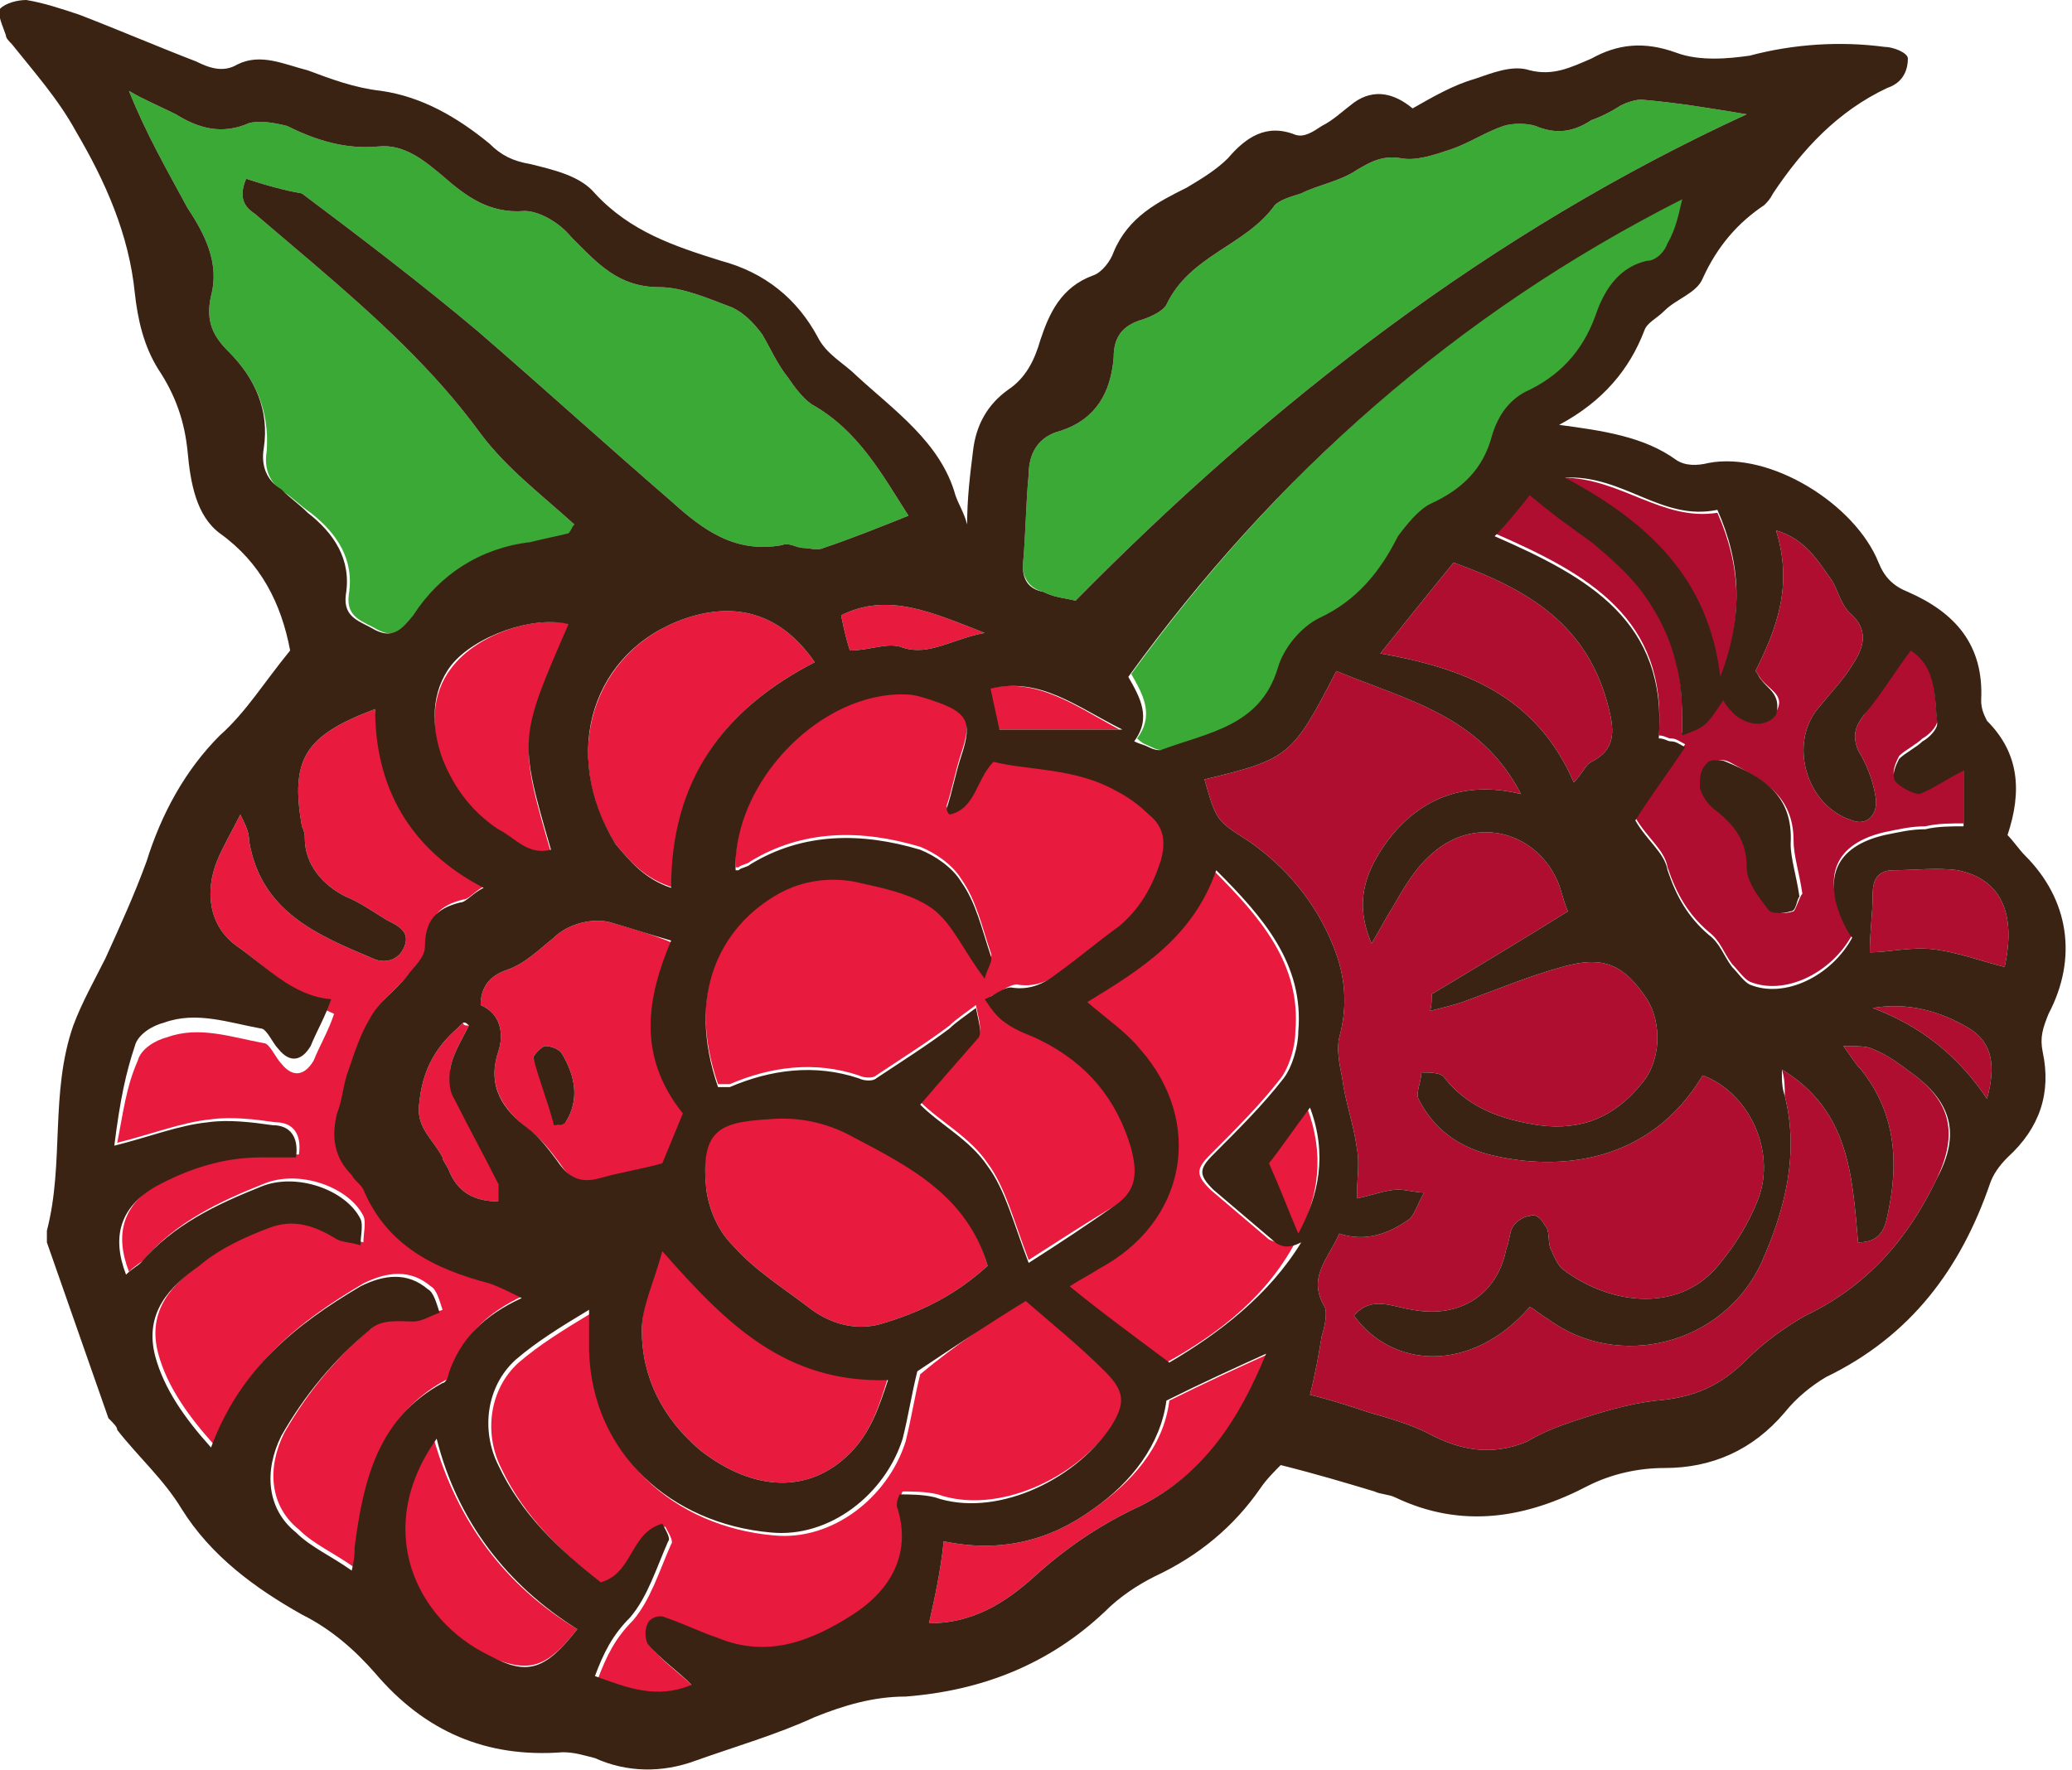 <svg version="1.1" id="Vrstva_1" xmlns="http://www.w3.org/2000/svg" x="0" y="0" viewBox="0 0 70.7 60.4" style="enable-background:new 0 0 70.7 60.4" xml:space="preserve"><style>.st0{fill:#3aa935}.st1{fill:#e81a3d}.st2{fill:#af0e31}.st3{fill:#3b2313}</style><path class="st0" d="M19.5 18.2c-.4.1-.9.2-1.3.3-1.7.2-3.1 1.1-4 2.5-.4.5-.7.8-1.3.5-.5-.3-1.1-.4-1-1.2.2-1.2-.4-2.1-1.3-2.8-.3-.2-.6-.5-.9-.7-.5-.3-.7-.8-.6-1.4.1-1.4-.4-2.5-1.3-3.4-.5-.5-.8-1-.6-1.9.3-1.1-.2-2.1-.8-3-.7-1.3-1.4-2.5-2-4 .5.3 1 .5 1.6.8.8.5 1.6.7 2.5.3.4-.1.9 0 1.3.1 1 .5 2 .8 3.1.7.9-.1 1.6.5 2.2 1 .8.7 1.6 1.3 2.8 1.2.5 0 1.2.4 1.6.9.9.9 1.6 1.7 3 1.7.8 0 1.7.4 2.5.7.4.2.7.5 1 .9.3.5.5 1 .9 1.5.2.3.5.7.8.9 1.6.9 2.4 2.4 3.3 3.8-1 .4-2 .8-2.9 1.1-.2.1-.5 0-.7 0-.2 0-.5-.2-.7-.1-1.6.3-2.7-.5-3.8-1.5-2.2-1.9-4.4-3.9-6.6-5.8-1.9-1.6-4-3.2-6-4.7-.6-.1-1.3-.3-1.9-.5-.3.7 0 1 .3 1.2.7.6 1.3 1.1 2 1.7 2.1 1.8 4.1 3.6 5.7 5.8.9 1.2 2.1 2.1 3.2 3.1 0 .1-.1.2-.1.3zM36.7 20.5c-.4-.1-.7-.1-1.1-.3-.4-.1-.7-.4-.7-.9.1-1 .1-2.1.2-3.1 0-.7.3-1.3 1.1-1.5 1.2-.4 1.7-1.3 1.8-2.5 0-.7.3-1.1 1-1.3.3-.1.7-.3.8-.5.8-1.7 2.7-2 3.7-3.4.2-.2.6-.3.9-.4.6-.3 1.3-.4 1.9-.8.5-.3.9-.5 1.5-.4.5.1 1.1-.1 1.7-.3.6-.2 1.2-.6 1.8-.8.3-.1.8-.1 1.1 0 .7.3 1.3.2 1.9-.2.3-.1.7-.3 1-.5.2-.1.5-.2.7-.2 1.2.1 2.4.3 3.6.5-8.7 4-16.2 9.8-22.9 16.6z"/><path class="st1" d="M35.1 43c-.5-1.3-.8-2.5-1.4-3.3-.6-.9-1.6-1.4-2.3-2.1.6-.7 1.3-1.5 2-2.3.1-.2 0-.5-.1-1-.4.3-.7.5-.9.7-.8.6-1.6 1.1-2.5 1.7-.1.1-.4.1-.6 0-1.5-.5-3-.3-4.4.3h-.4c-1.1-3.2.1-5.4 1.9-6.5.8-.5 1.8-.7 2.8-.5.9.2 1.9.4 2.6.9.7.5 1.1 1.5 1.8 2.4.1-.4.3-.6.2-.8-.3-.9-.5-1.8-1-2.5-.3-.5-.9-.9-1.4-1.1-2-.6-4-.6-5.8.5-.1.1-.3.1-.4.2h-.1c-.1-3 2.9-6.1 5.8-6 .3 0 .6.1.9.2 1.2.4 1.4.7 1 1.9-.2.6-.3 1.2-.5 1.8 0 0 0 .1.1.2.9-.2.9-1.2 1.5-1.8 1.4.3 3 .2 4.4 1 .4.2.8.5 1.1.8.5.4.6.9.4 1.6-.3.9-.7 1.6-1.4 2.2-.7.5-1.4 1.1-2.1 1.6-.5.4-1 .6-1.6.5-.3 0-.6.3-.9.4.2.3.4.6.7.8.4.3.8.4 1.2.6 1.6.8 2.6 2 3.1 3.7.2.8.2 1.4-.5 1.9-1.2.7-2.1 1.3-3.2 2zM16.6 30.2c-.4.2-.6.5-.8.5-.8.2-1.2.6-1.2 1.5 0 .4-.4.7-.6 1-.4.5-1 .9-1.3 1.5-.3.5-.5 1.1-.7 1.7-.2.5-.2 1-.4 1.5-.2.8-.1 1.5.5 2.1.1.2.3.3.4.5.8 1.9 2.4 2.7 4.3 3.2.3.1.7.3 1.1.5-1.3.6-2.1 1.4-2.5 2.6 0 .1-.1.3-.2.3-2.2 1.2-2.7 3.3-3 5.6 0 .2 0 .4-.1.8-.7-.5-1.4-.8-1.9-1.3-1-.8-1.1-2.1-.5-3.3.8-1.4 1.8-2.6 3-3.6.4-.4 1-.3 1.5-.3.3 0 .6-.2.9-.3-.1-.3-.2-.7-.4-.8-.7-.6-1.5-.5-2.3-.1-2.2 1.3-4.1 2.8-5.1 5.5-.9-1-1.6-2-1.9-3.1-.4-1.5.5-2.4 1.5-3.1.7-.6 1.6-1 2.4-1.3.8-.3 1.5-.1 2.3.4.2.1.5.1.8.2 0-.3.1-.7 0-.9-.5-1-2.2-1.6-3.4-1.1-1.5.6-3 1.3-4.1 2.6-.1.1-.3.2-.5.4-.5-1.3-.2-2.3 1-3 1.1-.6 2.3-1 3.6-1h1.2c.1-.7-.2-1.1-.8-1.1-.7-.1-1.5-.2-2.2-.1-1 .1-2 .5-3.2.8.2-1 .3-1.9.7-2.8.1-.4.6-.7 1-.8 1.1-.4 2.2 0 3.3.2.2 0 .4.5.6.7.4.5.8.4 1.1-.1.2-.5.5-1 .7-1.6C10 34 9.1 33 8.1 32.3c-1-.7-1.1-1.9-.7-2.9.2-.5.5-1 .8-1.6.2.4.3.6.3.9.4 2.4 2.3 3.2 4.2 4 .4.2.9.1 1.1-.4.2-.5-.2-.7-.6-.9-.5-.3-.9-.6-1.4-.8-.8-.4-1.4-1.1-1.4-2 0-.1 0-.2-.1-.4-.4-2.3.1-3.1 2.5-4 .1 2.6 1.2 4.7 3.8 6zM35.1 44.3c.8.7 1.8 1.5 2.7 2.4.7.7.7 1.1.2 1.9-1.3 1.9-4 3.1-6 2.4-.4-.1-.9-.1-1.2-.1-.1.2-.1.3-.1.4.4 1.7-.1 3-1.5 3.9-1.4.9-2.9 1.5-4.6.8-.6-.2-1.2-.5-1.8-.7-.2-.1-.5 0-.6.2-.1.2-.1.5 0 .7.4.5 1 .9 1.5 1.4-1.2.5-2.2.1-3.3-.3.3-.8.6-1.4 1.2-2 .6-.7.9-1.7 1.3-2.6.1-.1-.1-.4-.2-.6-1.1.3-1 1.7-2.1 2-1.4-1.1-2.7-2.3-3.5-4-.6-1.2-.4-2.7.6-3.6.7-.6 1.5-1.1 2.5-1.7v1.4c.1 3.5 2.8 5.9 6.2 6.2 2 .2 3.9-1.3 4.5-3.2.2-.8.3-1.5.5-2.3 1.2-1 2.4-1.8 3.7-2.6z"/><path class="st1" d="M44.3 42.2c-1 2-2.7 3.3-4.5 4.3-1.2-.9-2.3-1.7-3.4-2.6.3-.2.7-.4 1-.6 3-1.6 3.6-5 1.4-7.5-.5-.6-1.1-1-1.8-1.6 1.8-1.1 3.6-2.2 4.4-4.5 1.6 1.6 3 3.2 2.8 5.5 0 .5-.2 1.2-.5 1.6-.7.9-1.5 1.7-2.4 2.6-.5.5-.5.7 0 1.2.7.6 1.3 1.1 2 1.7.4.2.7.1 1-.1zM33.7 43.2c-1.1 1-2.3 1.6-3.7 2-.8.2-1.6 0-2.3-.5-.9-.7-1.9-1.3-2.7-2.2-.5-.5-.8-1.2-.9-1.9-.2-2.1.3-2.3 2-2.5 1-.1 2 .1 2.9.6 2 1 4 2 4.7 4.5zM23 32.2c-.8 1.9-1.2 3.9.4 5.9-.2.5-.5 1.2-.7 1.7-.7.2-1.4.3-2.1.5-.7.2-1.1 0-1.5-.6-.3-.4-.6-.8-1-1.1-.9-.7-1.5-1.5-1.1-2.7.2-.6.1-1.3-.6-1.6 0-.6.3-1 .9-1.2.6-.2 1.1-.7 1.6-1.1.5-.5 1.4-.7 2-.5.7.2 1.4.4 2.1.7zm-4 6.2c.1 0 .2-.1.3-.1.5-.8.3-1.6-.1-2.3-.1-.2-.4-.3-.6-.3-.1 0-.4.3-.4.4.3.8.5 1.6.8 2.3zM23 30.3c-1-.3-1.5-.9-2-1.5-1.9-3-.8-6.6 2.4-7.7 1.8-.6 3.3-.1 4.4 1.5-3.1 1.6-4.9 4-4.8 7.7zM22.6 42.6c2.2 2.5 4.2 4.6 7.7 4.4-.3 1-.6 1.9-1.3 2.6-1.4 1.4-3.3 1.3-5.1-.1-1.3-1.1-2-2.5-2-4.1 0-.9.4-1.8.7-2.8zM19.5 21.3c-1.8 4-1.8 4-.7 7.8-.8.2-1.2-.4-1.8-.7-.9-.6-1.5-1.4-1.9-2.4-.4-1.1-.4-2.3.3-3.2.9-1.2 2.9-1.8 4.1-1.5zM19.7 55.6c-1.1 1.4-1.7 1.5-3.1.9-2.5-1.2-4-4.3-1.8-7.4.8 2.8 2.4 5 4.9 6.5zM39.9 47.8c1.2-.6 2.3-1.1 3.4-1.6-.9 2.2-2.2 4.1-4.4 5.2-1.3.6-2.5 1.4-3.6 2.4-1 .9-2.1 1.6-3.6 1.6.2-.9.4-1.8.5-2.8 1.9.4 3.6 0 5.1-1.1 1.3-.9 2.4-2.1 2.6-3.7zM16 35c-.2.4-.5.9-.6 1.3-.1.4 0 .8.1 1.1.5 1 1 1.9 1.5 2.9v.7c-.8 0-1.4-.3-1.7-1.1-.1-.2-.2-.3-.2-.4-.3-.6-.9-1-.8-1.8.1-1.1.5-1.9 1.3-2.6l.2-.2c0 .1.1.1.2.1zM33.6 21.6c-1.1.2-1.9.8-2.8.5-.5-.2-1.1.1-1.8.1-.1-.3-.2-.7-.3-1.2 1.6-.8 3.1-.1 4.9.6z"/><path class="st2" d="M60.8 36.5c2.3 1.4 2.4 3.6 2.6 5.9.7 0 .9-.4 1-.9.4-1.8.3-3.5-.9-5-.2-.2-.3-.4-.6-.8.5 0 .8 0 1 .1.5.2.9.5 1.3.8 1.4 1 1.6 2.1.9 3.6-1 2.1-2.4 3.7-4.5 4.7-.7.4-1.4.9-2 1.5-.9.9-1.8 1.3-3.1 1.4-.9.1-1.9.4-2.8.7-.6.2-1.1.4-1.6.7-1.2.5-2.3.3-3.4-.3-.6-.3-1.3-.5-2-.7-.6-.2-1.2-.4-2-.6.2-.8.3-1.4.4-2 .1-.3.2-.8.1-1-.6-1 .1-1.6.5-2.5.9.3 1.7 0 2.4-.5.2-.2.3-.6.5-.9-.3 0-.6-.1-.9-.1-.4 0-.9.2-1.4.3 0-.7.1-1.2 0-1.7-.1-.8-.4-1.6-.5-2.4-.1-.5-.2-1-.1-1.4.3-1.1.2-2.1-.2-3.1-.6-1.5-1.6-2.7-2.9-3.6-1.1-.7-1.1-.7-1.5-2.1 2.9-.7 3-.8 4.5-3.7 2.4 1 4.9 1.5 6.3 4.2-2-.5-3.6.2-4.7 1.8-.6.9-1 1.9-.4 3.3.3-.5.5-.9.7-1.2.4-.7.8-1.4 1.4-1.9 1.5-1.3 3.6-.7 4.3 1.1.1.3.2.7.3.9-1.6 1-3.1 1.9-4.6 2.8-.1 0 0 .2-.1.6.4-.1.8-.2 1.1-.3 1.1-.4 2.3-.9 3.4-1.2 1.4-.4 2.1-.1 2.9 1.1.5.8.5 2.1-.2 2.9-.9 1.1-2 1.6-3.5 1.4-1.3-.2-2.4-.6-3.2-1.6-.1-.2-.5-.2-.8-.2 0 .3-.2.7-.1.9.5 1 1.3 1.6 2.4 1.9 2.4.6 5.5.3 7.3-2.7 1.6.6 2.5 2.6 1.9 4.2-.3.8-.8 1.6-1.3 2.2-1.3 1.7-3.7 1.5-5.4.2-.2-.2-.3-.5-.4-.7-.1-.3 0-.6-.2-.8-.1-.2-.3-.4-.5-.3-.2 0-.5.2-.6.4-.1.2-.1.5-.2.7-.3 1.6-1.6 2.4-3.2 2.1-.7-.1-1.4-.5-2 .2 1.3 1.8 4 2 6-.3.2.1.4.3.6.4 2.4 1.8 6 .9 7.3-1.9.8-1.8 1.3-3.7.8-5.7 0-.3 0-.6-.1-.9z"/><path class="st0" d="M38.8 25.2c.6-.8.2-1.5-.2-2.2 5-6.9 11.2-12.4 18.9-16.3-.2.6-.3 1.1-.5 1.6-.1.3-.4.6-.7.6-.9.2-1.4.9-1.7 1.7-.4 1.2-1.1 2.1-2.3 2.7-.7.3-1.1.9-1.3 1.6-.3 1.1-1 1.8-2.1 2.3-.4.2-.8.7-1.1 1.1-.6 1.2-1.4 2.2-2.7 2.8-.6.3-1.2 1-1.4 1.7-.6 2-2.4 2.2-4 2.8-.1 0-.2 0-.4-.1s-.3-.1-.5-.3z"/><path class="st2" d="M65.2 22.1c.9.6.8 1.6.9 2.5 0 .2-.3.5-.5.6-.2.2-.6.4-.8.6-.1.2-.3.6-.1.8.2.2.6.4.8.4.5-.2.9-.5 1.5-.8v1.9c-.4 0-.9 0-1.3.1-.5 0-.9.1-1.4.2-1.7.4-2.1 1.5-1.4 3 .1.2.2.4.3.5-.7 1.3-2.3 2.1-3.5 1.6-.2-.1-.4-.4-.6-.6-.3-.4-.4-.8-.8-1.1-.7-.6-1.1-1.3-1.4-2.2-.1-.6-.7-1-1.1-1.7.5-.8 1.1-1.6 1.7-2.5-.2-.1-.3-.2-.5-.2-.1 0-.2-.1-.4-.1.3-4-2.4-5.5-5.6-6.9.4-.4.8-.9 1.2-1.4.7.6 1.4 1.1 2.1 1.6.6.5 1.3 1.1 1.8 1.8s.9 1.5 1.1 2.4c.2.7.2 1.6.2 2.4.8-.3.8-.3 1.4-1.2.1.2.3.4.4.5.5.4 1.1.4 1.4 0 .3-.5-.1-.7-.4-1-.2-.2-.2-.3-.3-.4.7-1.4 1.3-2.9.7-4.8 1 .3 1.4 1 1.9 1.7.2.3.3.8.6 1.1.7.6.5 1.2.1 1.8-.3.5-.7.9-1.1 1.4-1.1 1.2-.5 3.4 1.1 3.9.5.2.9-.2.8-.8-.1-.6-.3-1.1-.6-1.6-.2-.5-.1-.8.2-1.2.5-.8 1-1.5 1.6-2.3zm-3.7 8.4c-.1-.7-.3-1.3-.3-1.8 0-1.6-1.1-2.1-2.2-2.7-.2-.1-.6-.1-.7.1-.2.2-.2.5-.2.8.1.3.3.6.6.8.6.5 1 1 1 1.9 0 .5.4 1 .7 1.4.1.2.5.2.8.1.1-.1.2-.5.3-.6z"/><path class="st2" d="M47.1 22.3c.8-1 1.6-2 2.5-3.1 2.5.9 4.6 2.1 5.3 5 .2.8.2 1.4-.6 1.8-.2.1-.3.4-.6.7-1.3-3-3.8-3.9-6.6-4.4zM68.4 33c-.8-.2-1.6-.5-2.4-.6-.8-.1-1.5.1-2.2.1 0-.7.1-1.3.1-2 0-.5.2-.8.7-.8.7 0 1.5-.1 2.2 0 1.5.3 2 1.5 1.6 3.3zM53.3 16.3c2 0 3.4 1.5 5.3 1.2.8 1.8.9 3.6.1 5.7-.5-3.5-2.5-5.4-5.4-6.9zM67.8 37.5c-1-1.5-2.3-2.5-3.9-3.1 1.2-.2 2.3.1 3.3.7.8.5.9 1.3.6 2.4z"/><path class="st1" d="M34 24.9c-.1-.5-.2-.9-.3-1.4 1.7-.4 3 .6 4.5 1.4H34zM44.3 42.2c-.3-.8-.7-1.6-1.1-2.5.4-.5.8-1.1 1.4-1.9.6 1.6.4 3-.3 4.4z"/><path class="st3" d="M4 48.8c.7.9 1.6 1.7 2.2 2.7 1 1.6 2.5 2.7 4.1 3.6 1 .5 1.8 1.2 2.5 2 1.7 2 3.8 2.9 6.4 2.7.4 0 .7.1 1.1.2 1.1.5 2.3.5 3.4.1 1.4-.5 2.8-.9 4.1-1.5 1-.4 2-.7 3.1-.7 2.6-.2 4.9-1.1 6.8-2.9.5-.5 1.1-.9 1.7-1.2 1.5-.7 2.7-1.7 3.6-3 .2-.3.5-.6.7-.8 1.2.3 2.2.6 3.2.9.2.1.5.1.7.2 2.3 1.1 4.5.7 6.6-.4.8-.4 1.7-.6 2.6-.6 1.6 0 3-.6 4.1-1.9.4-.5.9-.9 1.4-1.2 2.9-1.4 4.6-3.7 5.6-6.6.1-.3.3-.6.6-.9 1.1-1 1.5-2.2 1.2-3.6-.1-.5 0-.8.2-1.3 1-1.9.7-3.9-.8-5.4-.2-.2-.4-.5-.6-.7.5-1.5.4-2.8-.7-3.9-.1-.2-.2-.4-.2-.7.1-1.9-.9-3-2.5-3.7-.5-.2-.8-.5-1-1-.8-2-3.7-3.8-5.8-3.4-.4.1-.8.1-1.1-.1-1.1-.8-2.5-1-4-1.2 1.5-.8 2.4-1.9 2.9-3.2.1-.3.4-.4.7-.7.4-.4 1.1-.6 1.3-1.1.5-1.1 1.2-1.9 2.1-2.5.1-.1.2-.2.3-.4 1-1.5 2.2-2.8 3.9-3.6.6-.2.7-.7.7-1 0-.2-.5-.4-.8-.4-1.5-.2-3.1-.1-4.6.3-.7.1-1.7.2-2.5-.1-1.1-.4-2-.3-2.9.2-.7.3-1.3.6-2.1.4-.6-.2-1.3.1-1.9.3-.7.2-1.4.6-2.1 1-.6-.5-1.3-.7-2-.2-.4.3-.7.6-1.1.8-.3.2-.6.4-.9.3-1-.4-1.7.1-2.3.8-.4.4-.9.7-1.4 1-1 .5-2 1-2.5 2.2-.1.3-.4.7-.7.8-1.1.4-1.5 1.3-1.8 2.2-.2.7-.5 1.3-1.1 1.7-.7.5-1.1 1.2-1.2 2.1-.1.8-.2 1.6-.2 2.5-.1-.4-.3-.7-.4-1-.5-1.8-2.1-2.9-3.4-4.1-.4-.4-1-.7-1.3-1.3-.7-1.3-1.8-2.2-3.3-2.6-1.6-.5-3.1-1-4.3-2.3-.5-.6-1.4-.8-2.2-1-.6-.1-1-.3-1.4-.7-1.1-.9-2.3-1.6-3.7-1.8-.9-.1-1.7-.4-2.5-.7-.8-.2-1.6-.6-2.4-.2-.5.3-1 .1-1.4-.1C5.4 1.6 4 1 2.7.5 2.1.3 1.5.1.9 0 .6 0 .2.1 0 .3c-.1.2.1.6.2.9 0 .1.1.2.2.3.8 1 1.6 1.9 2.2 3 1 1.7 1.8 3.5 2 5.5.1.9.3 1.8.8 2.6.6.9.9 1.8 1 2.8.1 1.1.3 2.2 1.1 2.8 1.4 1 2.1 2.4 2.4 4 0 0 0 .1 0 0-.9 1.1-1.5 2.1-2.4 2.9-1.2 1.2-2 2.7-2.5 4.3-.4 1.1-.9 2.2-1.4 3.3-.4.8-.8 1.5-1.1 2.3-.8 2.3-.3 4.7-.9 7v.4l2.1 6c.2.2.3.3.3.4zm12.7 7.7c-2.5-1.2-4-4.3-1.8-7.4.7 2.8 2.4 5 4.8 6.5-1.1 1.4-1.7 1.6-3 .9zm12.4-1.4c-1.4.9-2.9 1.5-4.6.8-.6-.2-1.2-.5-1.8-.7-.2-.1-.5 0-.6.2-.1.2-.1.5 0 .7.4.5 1 .9 1.5 1.4-1.2.5-2.2.1-3.3-.3.3-.8.6-1.4 1.2-2 .6-.7.9-1.7 1.3-2.6.1-.1-.1-.4-.2-.6-1.1.3-1 1.7-2.1 2-1.4-1.1-2.7-2.3-3.5-4-.6-1.2-.4-2.7.6-3.6.7-.6 1.5-1.1 2.5-1.7v1.4c.1 3.5 2.8 5.9 6.2 6.2 2 .2 3.9-1.3 4.5-3.2.2-.8.3-1.5.5-2.3 1.2-.8 2.4-1.6 3.7-2.4.8.7 1.8 1.5 2.7 2.4.7.7.7 1.1.2 1.9-1.3 1.9-4 3.1-6 2.4-.4-.1-.9-.1-1.2-.1-.1.2-.1.3-.1.4.5 1.5-.1 2.8-1.5 3.7zM15.5 37.5c.5 1 1 1.9 1.5 2.9v.6c-.8 0-1.4-.3-1.7-1.1-.1-.2-.2-.3-.2-.4-.3-.6-.9-1-.8-1.8.1-1.1.5-1.9 1.3-2.6l.2-.2c.1 0 .1 0 .2.1-.2.4-.5.9-.6 1.3-.1.4-.1.9.1 1.2zm1.5-1.6c.2-.6.1-1.3-.6-1.6 0-.6.3-1 .9-1.2.6-.2 1.1-.7 1.6-1.1.5-.5 1.4-.7 2-.5.7.2 1.3.4 2 .6-.8 1.9-1.2 3.9.4 5.9-.2.5-.5 1.2-.7 1.7-.7.2-1.4.3-2.1.5-.7.2-1.1 0-1.5-.6-.3-.4-.6-.8-1-1.1-.8-.6-1.4-1.4-1-2.6zm1.8-6.9c-.8.2-1.2-.4-1.8-.7-.9-.6-1.5-1.4-1.9-2.4-.4-1.1-.4-2.3.3-3.2.8-1 2.8-1.7 4-1.4-1.7 3.9-1.7 3.9-.6 7.7zm4.6-7.9c1.8-.6 3.3-.1 4.4 1.5-3.1 1.6-4.9 4-4.9 7.7-.9-.3-1.4-.9-1.9-1.5-1.9-3.1-.8-6.6 2.4-7.7zm6.9 26c-.3.9-.6 1.8-1.3 2.5-1.4 1.4-3.3 1.3-5.1-.1-1.3-1.1-2-2.5-2-4.1 0-.8.4-1.6.7-2.7 2.2 2.5 4.2 4.5 7.7 4.4zm-4.1-8.9c1-.1 2 .1 2.9.6 1.9 1 3.9 2 4.6 4.4-1.1 1-2.3 1.6-3.7 2-.8.2-1.6 0-2.3-.5-.9-.7-1.9-1.3-2.7-2.2-.5-.5-.8-1.2-.9-1.9-.2-2 .4-2.3 2.1-2.4zm12.7 13.2c-1.3.6-2.5 1.4-3.6 2.4-1 .9-2.1 1.6-3.6 1.6.2-.9.4-1.8.5-2.8 1.9.4 3.6 0 5.1-1.1 1.3-.9 2.3-2.2 2.5-3.7 1.2-.6 2.3-1.1 3.4-1.6-.9 2.2-2.1 4.1-4.3 5.2zm1-4.9c-1.2-.9-2.3-1.7-3.4-2.6.3-.2.7-.4 1-.6 3-1.6 3.6-5 1.4-7.5-.5-.6-1.1-1-1.8-1.6 1.8-1.1 3.6-2.2 4.4-4.5 1.6 1.6 3 3.2 2.8 5.5 0 .5-.2 1.2-.5 1.6-.7.9-1.5 1.7-2.4 2.6-.5.5-.5.7 0 1.2.7.6 1.3 1.1 2 1.7.3.3.6.3 1 .1-1.1 1.8-2.8 3.1-4.5 4.1zm3.4-6.8c.4-.5.8-1.1 1.4-1.9.6 1.6.3 3-.4 4.3-.3-.7-.6-1.5-1-2.4zm22.8.5c-1 2.1-2.4 3.7-4.5 4.7-.7.4-1.4.9-2 1.5-.9.9-1.8 1.3-3.1 1.4-.9.1-1.9.4-2.8.7-.6.2-1.1.4-1.6.7-1.2.5-2.3.3-3.4-.3-.6-.3-1.3-.5-2-.7-.6-.2-1.2-.4-2-.6.2-.8.3-1.4.4-2 .1-.3.2-.8.1-1-.6-1 .1-1.6.5-2.5.9.3 1.7 0 2.4-.5.2-.2.3-.6.5-.9-.3 0-.6-.1-.9-.1-.4 0-.9.2-1.4.3 0-.7.1-1.2 0-1.7-.1-.8-.4-1.6-.5-2.4-.1-.5-.2-1-.1-1.4.3-1.1.2-2.1-.2-3.1-.6-1.5-1.6-2.7-2.9-3.6-1.1-.7-1.1-.7-1.5-2.1 2.9-.7 3-.8 4.5-3.7 2.4 1 4.9 1.5 6.3 4.2-2-.5-3.6.2-4.7 1.8-.6.9-1 1.9-.4 3.3.3-.5.5-.9.7-1.2.4-.7.8-1.4 1.4-1.9 1.5-1.3 3.6-.7 4.3 1.1.1.3.2.7.3.9-1.6 1-3.1 1.9-4.6 2.8-.1 0 0 .2-.1.6.4-.1.8-.2 1.1-.3 1.1-.4 2.3-.9 3.4-1.2 1.4-.4 2.1-.1 2.9 1.1.5.8.5 2.1-.2 2.9-.9 1.1-2 1.6-3.5 1.4-1.3-.2-2.4-.6-3.2-1.6-.1-.2-.5-.2-.8-.2 0 .3-.2.7-.1.9.5 1 1.3 1.6 2.4 1.9 2.4.6 5.5.3 7.3-2.7 1.6.6 2.5 2.6 1.9 4.2-.3.8-.8 1.6-1.3 2.2-1.3 1.7-3.7 1.5-5.4.2-.2-.2-.3-.5-.4-.7-.1-.3 0-.6-.2-.8-.1-.2-.3-.4-.5-.3-.2 0-.5.2-.6.4-.1.2-.1.5-.2.7-.3 1.6-1.6 2.4-3.2 2.1-.7-.1-1.4-.5-2 .2 1.3 1.8 4 2 6-.3.2.1.4.3.6.4 2.4 1.8 6 .9 7.3-1.9.8-1.8 1.3-3.7.8-5.7-.1-.3-.1-.5-.1-.9 2.3 1.4 2.4 3.6 2.6 5.9.7 0 .9-.4 1-.9.4-1.8.3-3.5-.9-5-.2-.2-.3-.4-.6-.8.5 0 .8 0 1 .1.5.2.9.5 1.3.8 1.4 1 1.7 2.1.9 3.6zm-19-17.9c.8-1 1.6-2 2.5-3.1 2.5.9 4.6 2.1 5.3 5 .2.8.2 1.4-.6 1.8-.2.1-.3.4-.6.7-1.3-3-3.8-3.9-6.6-4.4zm20.7 15.2c-1-1.5-2.3-2.5-3.9-3.1 1.2-.2 2.3.1 3.3.7.8.5.9 1.3.6 2.4zm.6-4.5c-.8-.2-1.6-.5-2.4-.6-.8-.1-1.5.1-2.2.1 0-.7.1-1.3.1-2 0-.5.2-.8.7-.8.7 0 1.5-.1 2.2 0 1.5.3 2 1.5 1.6 3.3zm-8.3-9.8c-.1-.1-.1-.2-.2-.3.7-1.4 1.3-2.9.7-4.8 1 .3 1.4 1 1.9 1.7.2.3.3.8.6 1.1.7.6.5 1.2.1 1.8-.3.5-.7.9-1.1 1.4-1.1 1.2-.5 3.4 1.1 3.9.5.2.9-.2.8-.8-.1-.6-.3-1.1-.6-1.6-.2-.5-.1-.8.2-1.2.6-.7 1-1.4 1.6-2.2.9.6.8 1.6.9 2.5 0 .2-.3.5-.5.6-.2.2-.6.4-.8.6-.1.2-.3.6-.1.8.2.2.6.4.8.4.5-.2.9-.5 1.5-.8v1.9c-.4 0-.9 0-1.3.1-.5 0-.9.1-1.4.2-1.7.4-2.1 1.5-1.4 3 .1.2.2.4.3.5-.7 1.3-2.3 2.1-3.5 1.6-.2-.1-.4-.4-.6-.6-.3-.4-.4-.8-.8-1.1-.7-.6-1.1-1.3-1.4-2.2-.1-.6-.7-1-1.1-1.7.5-.8 1.1-1.6 1.7-2.5-.2-.1-.3-.2-.5-.2-.1 0-.2-.1-.4-.1.3-4-2.4-5.5-5.6-6.9.4-.4.8-.9 1.2-1.4.7.6 1.4 1.1 2.1 1.6.6.5 1.3 1.1 1.8 1.8s.9 1.5 1.1 2.4c.2.7.2 1.6.2 2.4.8-.3.8-.3 1.4-1.2.1.2.3.4.4.5.5.4 1.1.4 1.4 0 .2-.7-.3-.9-.5-1.2zm-1.5-5.8c.8 1.8.9 3.6.1 5.7-.4-3.4-2.5-5.3-5.3-6.8 2-.1 3.3 1.5 5.2 1.1zm-1.7-9.1c-.1.3-.4.6-.7.6-.9.2-1.4.9-1.7 1.7-.4 1.2-1.1 2.1-2.3 2.7-.7.3-1.1.9-1.3 1.6-.3 1.1-1 1.8-2.1 2.3-.4.2-.8.7-1.1 1.1-.6 1.2-1.4 2.2-2.7 2.8-.6.3-1.2 1-1.4 1.7-.6 2-2.4 2.2-4 2.8-.1 0-.2 0-.4-.1s-.3-.1-.5-.2c.6-.8.2-1.5-.2-2.2 5-6.9 11.2-12.4 18.9-16.3-.1.4-.2 1-.5 1.5zm-22 11c.1-1 .1-2.1.2-3.1 0-.7.3-1.3 1.1-1.5 1.2-.4 1.7-1.3 1.8-2.5 0-.7.3-1.1 1-1.3.3-.1.7-.3.8-.5.8-1.7 2.7-2 3.7-3.4.2-.2.6-.3.9-.4.6-.3 1.3-.4 1.9-.8.5-.3.9-.5 1.5-.4.5.1 1.1-.1 1.7-.3.6-.2 1.2-.6 1.8-.8.3-.1.8-.1 1.1 0 .7.3 1.3.2 1.9-.2.3-.1.7-.3 1-.5.2-.1.5-.2.7-.2 1.2.1 2.4.3 3.6.5-8.7 4-16.2 9.8-22.9 16.6-.4-.1-.7-.1-1.1-.3-.5-.1-.7-.4-.7-.9zm3.4 5.6h-4.2c-.1-.5-.2-.9-.3-1.4 1.7-.4 2.9.6 4.5 1.4zm-.2 2.1c.4.2.8.5 1.1.8.5.4.6.9.4 1.6-.3.9-.7 1.6-1.4 2.2-.7.5-1.4 1.1-2.1 1.6-.5.4-1 .6-1.6.5-.3 0-.6.3-.9.4.2.3.4.6.7.8.4.3.8.4 1.2.6 1.6.8 2.6 2 3.1 3.7.2.8.2 1.4-.5 1.9-1 .7-1.9 1.3-3 2-.5-1.3-.8-2.5-1.4-3.3-.6-.9-1.6-1.4-2.3-2.1.6-.7 1.3-1.5 2-2.3.1-.2 0-.5-.1-1-.4.3-.7.5-.9.7-.8.6-1.6 1.1-2.5 1.7-.1.1-.4.1-.6 0-1.5-.5-3-.3-4.4.3h-.4c-1.1-3.2.1-5.4 1.9-6.5.8-.5 1.8-.7 2.8-.5.9.2 1.9.4 2.6.9.7.5 1.1 1.5 1.8 2.4.1-.4.3-.6.2-.8-.3-.9-.5-1.8-1-2.5-.3-.5-.9-.9-1.4-1.1-2-.6-4-.6-5.8.5-.1.1-.3.1-.4.2h-.1c-.1-3 2.9-6.1 5.8-6 .3 0 .6.1.9.2 1.2.4 1.4.7 1 1.9-.2.6-.3 1.2-.5 1.8 0 0 0 .1.1.2.9-.2.9-1.2 1.5-1.8 1.2.3 2.8.2 4.2 1zm-4.5-5.4c-1.1.2-1.9.8-2.8.5-.5-.2-1.1.1-1.8.1-.1-.3-.2-.7-.3-1.2 1.6-.8 3.1-.1 4.9.6zm-24-4.9c-.5-.3-.7-.8-.6-1.4.2-1.3-.3-2.4-1.2-3.3-.5-.5-.8-1-.6-1.9.3-1.1-.2-2.1-.8-3-.7-1.3-1.4-2.5-2-4 .5.3 1 .5 1.6.8.8.5 1.6.7 2.5.3.4-.1.9 0 1.3.1 1 .5 2 .8 3.1.7.9-.1 1.6.5 2.2 1 .8.7 1.6 1.3 2.8 1.2.5 0 1.2.4 1.6.9.9.9 1.6 1.7 3 1.7.8 0 1.7.4 2.5.7.4.2.7.5 1 .9.3.5.5 1 .9 1.5.2.3.5.7.8.9 1.6.9 2.4 2.4 3.3 3.8-1 .4-2 .8-2.9 1.1-.2.1-.5 0-.7 0-.2 0-.5-.2-.7-.1-1.6.3-2.7-.5-3.8-1.5-2.2-1.9-4.4-3.9-6.6-5.8-1.9-1.6-4-3.2-6-4.7-.6-.1-1.3-.3-1.9-.5-.3.7 0 1 .3 1.2.7.6 1.3 1.1 2 1.7 2.1 1.8 4.1 3.6 5.7 5.8.9 1.2 2.1 2.1 3.2 3.1-.1.1-.1.2-.2.3-.4.1-.9.2-1.3.3-1.7.2-3.1 1.1-4 2.5-.4.5-.7.8-1.3.5-.5-.3-1.1-.4-1-1.2.2-1.2-.4-2.1-1.3-2.8-.3-.3-.6-.5-.9-.8zm-5 19c.1-.4.6-.7 1-.8 1.1-.4 2.2 0 3.3.2.2 0 .4.5.6.7.4.5.8.4 1.1-.1.2-.5.5-1 .7-1.6C10 34 9.1 33 8.1 32.3s-1.1-1.9-.7-2.9c.2-.5.5-1 .8-1.6.2.4.3.6.3.9.4 2.4 2.3 3.2 4.2 4 .4.2.9.1 1.1-.4.2-.5-.2-.7-.6-.9-.5-.3-.9-.6-1.4-.8-.8-.4-1.4-1.1-1.4-2 0-.1 0-.2-.1-.4-.4-2.3.1-3.1 2.5-4 0 2.7 1.2 4.8 3.7 6.1-.4.2-.6.5-.8.5-.8.2-1.2.6-1.2 1.5 0 .4-.4.7-.6 1-.4.5-1 .9-1.3 1.5-.3.5-.5 1.1-.7 1.7-.2.5-.2 1-.4 1.5-.2.8-.1 1.5.5 2.1.1.2.3.3.4.5.8 1.9 2.4 2.7 4.3 3.2.3.1.7.3 1.1.5-1.3.6-2.1 1.4-2.5 2.6 0 .1-.1.3-.2.3-2.2 1.2-2.7 3.3-3 5.6 0 .2 0 .4-.1.8-.7-.5-1.4-.8-1.9-1.3-1-.8-1.1-2.1-.5-3.3.8-1.4 1.8-2.6 3-3.6.4-.4 1-.3 1.5-.3.3 0 .6-.2.9-.3-.1-.3-.2-.7-.4-.8-.7-.6-1.5-.5-2.3-.1-2.2 1.3-4.1 2.8-5.1 5.5-.9-1-1.6-2-1.9-3.1-.4-1.5.5-2.4 1.5-3.1.7-.6 1.6-1 2.4-1.3.8-.3 1.5-.1 2.3.4.2.1.5.1.8.2 0-.3.1-.7 0-.9-.5-1-2.2-1.6-3.4-1.1-1.5.6-3 1.3-4.1 2.6-.1.1-.3.2-.5.4-.5-1.3-.2-2.3 1-3 1.1-.6 2.3-1 3.6-1h1.2c.1-.7-.2-1.1-.8-1.1-.7-.1-1.5-.2-2.2-.1-1 .1-2 .5-3.2.8.2-1.6.4-2.5.7-3.4z"/><path class="st3" d="M58.9 26c-.2-.1-.6-.1-.7.1-.2.2-.2.5-.2.8.1.3.3.6.6.8.6.5 1 1 1 1.9 0 .5.4 1 .7 1.4.1.2.5.2.8.1.2 0 .2-.4.3-.5-.1-.7-.3-1.3-.3-1.8.1-1.7-1-2.3-2.2-2.8zM19.3 38.3c.5-.8.3-1.6-.1-2.3-.1-.2-.4-.3-.6-.3-.1 0-.4.3-.4.4.2.8.5 1.5.7 2.3.2 0 .3 0 .4-.1z"/></svg>